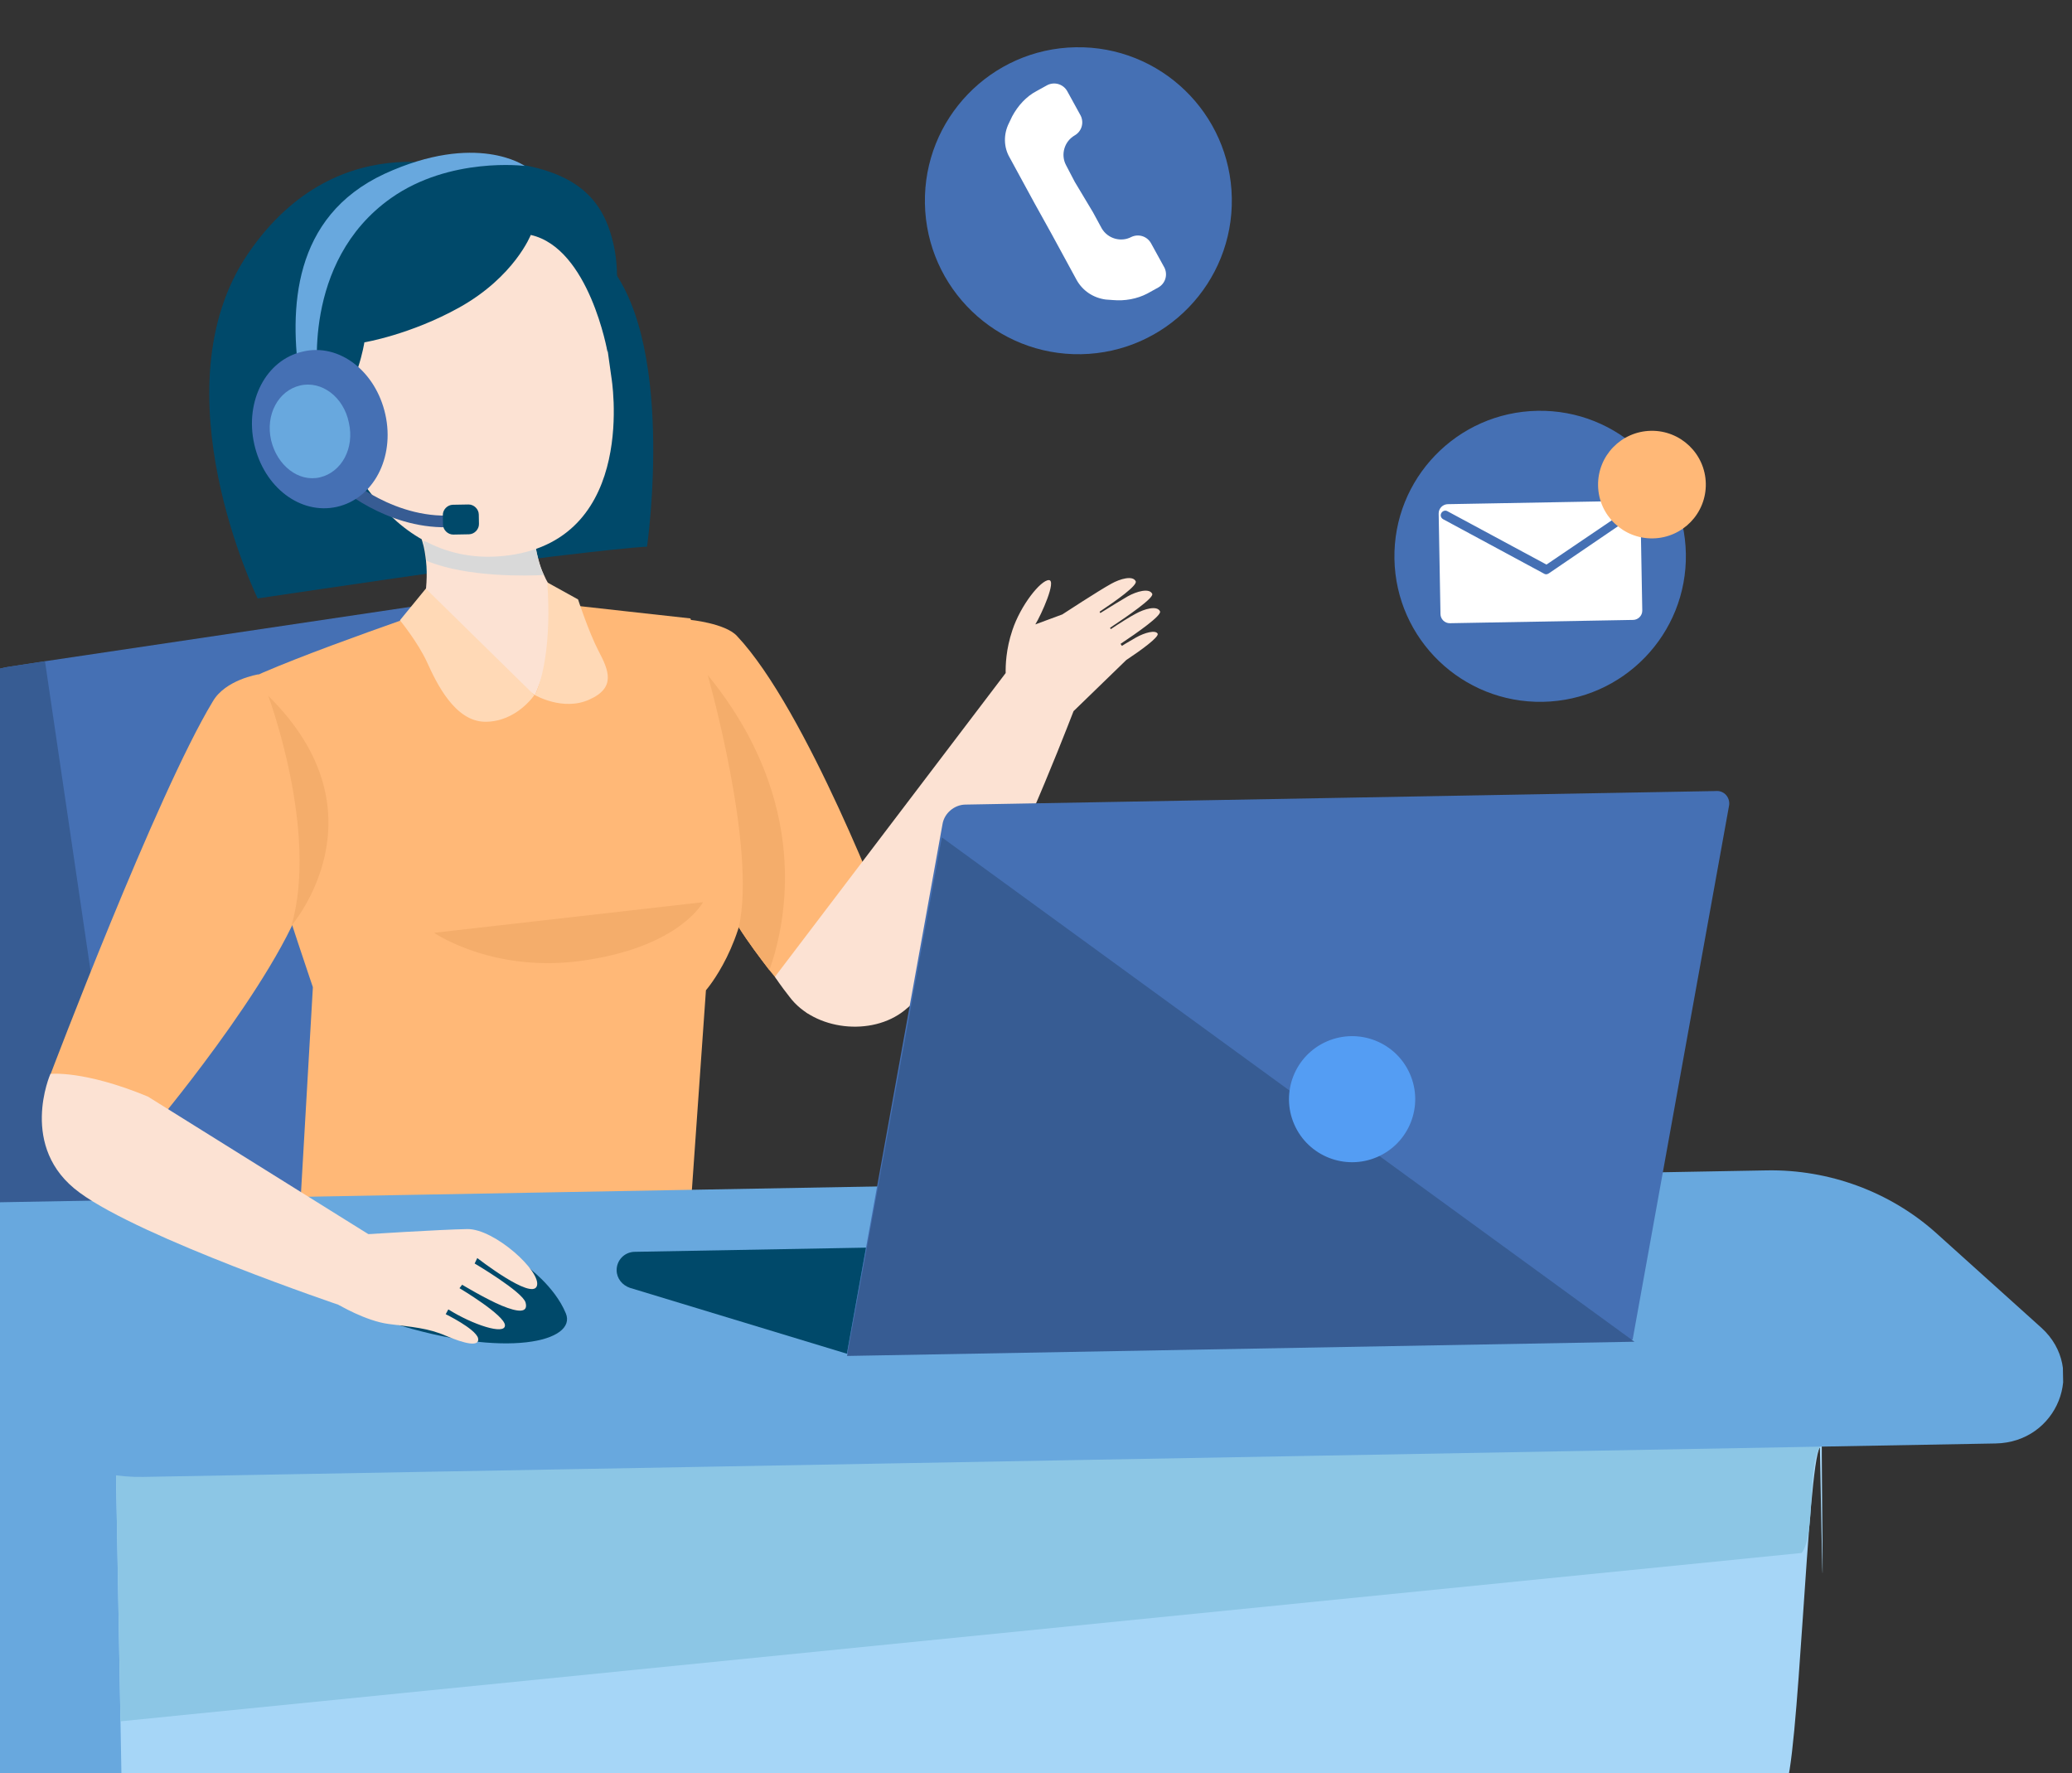 <svg width="305" height="261" viewBox="0 0 305 261" fill="none" xmlns="http://www.w3.org/2000/svg">
<rect x="0" y="0" width="305" height="261" fill="#333333" stroke="none"/>
<g clip-path="url(#clip0_1772_1562)">
<path d="M-2.908 301.066L-4.658 204.082L30.689 222.977L29.044 300.49L-2.908 301.066Z" fill="#68A8DE"/>
<path d="M159.144 52.132C171.619 51.906 181.549 41.611 181.324 29.136C181.099 16.661 170.803 6.73 158.328 6.956C145.853 7.181 135.923 17.476 136.148 29.951C136.373 42.426 146.669 52.357 159.144 52.132Z" fill="#4570B4"/>
<path d="M158.206 26.765L156.911 24.288C156.115 22.764 156.657 20.831 158.179 19.939C159.226 19.343 159.588 18.086 159.088 17.038L157.1 13.42C156.504 12.373 155.248 12.011 154.199 12.511L152.581 13.405C151.056 14.202 149.831 15.57 148.994 17.124L148.531 18.093C147.695 19.743 147.73 21.666 148.623 23.188L152.302 29.948L154.787 34.422L158.466 41.183C159.361 42.801 160.918 43.831 162.749 44.086L163.808 44.163C165.542 44.324 167.363 44.003 168.887 43.206L170.505 42.311C171.552 41.716 171.914 40.459 171.415 39.41L169.426 35.793C168.83 34.746 167.574 34.384 166.525 34.883C165.001 35.68 163.069 35.138 162.176 33.616L160.883 31.235L158.206 26.765Z" fill="white"/>
<path d="M268.18 212.418C268.083 212.62 268.648 254.953 267.891 213.022C266.042 215.749 264.753 260.61 262.702 263.241C195.701 348.549 18.748 309.598 18.748 309.598L16.936 209.172L267.839 204.643C267.74 204.645 268.837 210.112 268.18 212.418Z" fill="#A6D6F7"/>
<path d="M268.178 212.417C268.082 212.618 267.985 212.82 267.889 213.021C266.04 215.748 267.26 225.942 265.209 228.572L17.731 253.35L17.074 216.949L268.178 212.417Z" fill="#8CC6E5"/>
<path d="M130.718 136.086L118.864 149.169C118.864 149.169 116.321 146.622 113.254 142.786C111.821 140.917 110.184 138.751 108.744 136.483C106.79 133.426 105.131 130.064 104.071 126.691C100.67 115.38 101.532 91.222 101.532 91.222C101.532 91.222 106.737 91.727 108.469 93.591C118.757 104.478 130.718 136.086 130.718 136.086Z" fill="#FFB877"/>
<path d="M85.829 178.895L-1.069 180.463L-10.163 113.887C-11.201 106.224 -6.031 99.248 1.442 98.115L6.623 97.323L72.988 87.446L85.829 178.895Z" fill="#4570B4"/>
<path d="M63.042 89.922C63.042 89.922 34.939 99.508 33.482 101.829C32.025 104.15 46.056 145.297 46.056 145.297L44.077 179.551L101.609 178.512L103.915 145.749C103.915 145.749 109.985 138.856 110.183 127.679C110.381 116.502 101.629 91.022 101.629 91.022L81.505 88.791L63.042 89.922Z" fill="#FFB877"/>
<path d="M69.97 25.451C69.97 25.451 50.141 17.329 36.514 37.328C22.886 57.326 37.929 88.081 37.929 88.081C37.929 88.081 73.502 82.75 83.375 81.674C93.245 80.498 95.243 80.462 95.243 80.462C95.243 80.462 99.773 49.155 88.679 37.883C77.587 26.71 69.97 25.451 69.97 25.451Z" fill="#00496A"/>
<path d="M78.751 102.307L61.866 91.239C61.866 91.239 63.185 86.826 62.708 82.545C62.59 81.549 62.474 80.653 62.156 79.662C62.047 79.165 61.84 78.769 61.632 78.274L78.297 77.175C78.297 77.175 78.421 78.47 78.753 80.26C79.078 81.651 79.406 83.241 80.029 84.527C80.446 85.517 80.962 86.405 81.574 87.093C84.118 89.64 78.751 102.307 78.751 102.307Z" fill="#FCE2D3"/>
<path d="M80.03 84.627C77.935 84.764 68.747 85.03 62.807 82.543C62.69 81.548 62.574 80.652 62.256 79.66C62.256 79.66 73.468 80.854 78.853 80.258C78.978 81.653 79.406 83.241 80.03 84.627Z" fill="#D9D9D9"/>
<path d="M86.785 32.629L89.996 55.516C89.996 55.516 94.019 79.087 74.982 81.725C55.946 84.363 49.156 62.438 49.156 62.438L46.42 38.146C46.519 38.144 66.272 19.831 86.785 32.629Z" fill="#FCE2D3"/>
<path d="M78.129 34.581C78.129 34.581 75.742 40.71 67.631 45.246C60.41 49.267 53.636 50.387 53.636 50.387C53.636 50.387 52.654 56.889 49.03 60.945C49.03 60.945 42.42 48.993 44.83 38.574C47.239 28.156 60.632 22.826 72.438 23.71C84.244 24.595 88.616 28.806 90.238 35.66C91.961 42.512 89.431 51.836 89.431 51.836C89.431 51.836 86.757 36.521 78.129 34.581Z" fill="#00496A"/>
<path d="M46.842 55.996C46.842 55.996 44.23 38.585 57.548 29.167C66.23 23.025 77.246 24.422 77.246 24.422C77.246 24.422 70.16 19.362 56.584 25.593C43.011 31.923 42.556 45.499 44.147 56.145L46.844 56.096L46.842 55.996Z" fill="#68A8DE"/>
<path d="M18.808 180.108L-1.069 180.467L-10.164 113.891C-11.201 106.228 -6.032 99.251 1.441 98.118L6.623 97.327L18.808 180.108Z" fill="#375C93"/>
<path d="M65.817 77.602C56.728 77.766 49.823 71.606 49.517 71.312L50.693 69.994C50.794 70.092 58.31 76.84 67.483 75.776L67.715 77.568C67.116 77.579 66.416 77.591 65.817 77.602Z" fill="#375C93"/>
<path d="M293.759 212.456L21.081 217.378C13.789 217.509 6.743 214.644 1.854 209.445L-13.422 193.459C-19.328 187.281 -14.914 177.225 -6.124 177.066L260.061 172.262C269.251 172.096 278.203 175.426 284.905 181.391L300.546 195.474C307.15 201.54 302.848 212.292 293.759 212.456Z" fill="#68A8DE"/>
<path d="M167.224 93.829C166.73 94.137 165.938 94.551 165.148 95.064L164.943 94.768C167.411 93.127 171.061 90.568 170.751 89.975C170.335 89.084 168.447 89.617 167.161 90.339C166.369 90.752 164.887 91.677 163.505 92.6L163.401 92.402C165.869 90.761 169.916 87.995 169.606 87.401C169.19 86.511 167.301 87.044 166.015 87.766C165.125 88.281 163.445 89.308 161.963 90.233L161.86 90.035C164.328 88.395 167.485 86.143 167.174 85.55C166.758 84.66 164.87 85.192 163.584 85.914C161.704 86.946 156.372 90.434 156.372 90.434L152.401 91.902C153.275 90.49 155.581 85.36 154.382 85.382C153.183 85.403 150.252 89.048 149.02 92.761C148.071 95.572 148.015 97.967 148.035 99.064L114.071 143.771C114.071 143.771 114.894 145.053 116.223 146.725C119.909 151.647 128.318 152.592 133.144 148.714C136.886 145.654 139.91 141.609 142.735 137.567C148.191 129.887 156.118 109.592 158.027 104.67L165.785 97.147C167.957 95.712 170.62 93.768 170.411 93.273C170.1 92.68 168.51 93.108 167.224 93.829Z" fill="#FCE2D3"/>
<path d="M77.471 186.329C77.471 186.329 81.62 189.247 83.292 193.307C84.964 197.367 74.723 200.146 57.539 194.67C44.876 190.609 65.717 177.264 77.471 186.329Z" fill="#00496A"/>
<path d="M69.032 78.639L66.735 78.681C65.936 78.695 65.225 78.01 65.21 77.212L65.185 75.816C65.171 75.018 65.857 74.308 66.656 74.293L68.953 74.252C69.752 74.237 70.464 74.923 70.478 75.721L70.491 76.418L70.503 77.117C70.518 77.914 69.831 78.625 69.032 78.639Z" fill="#00496A"/>
<path d="M56.725 61.007C58.139 67.367 54.951 73.41 49.577 74.604C44.203 75.798 38.834 71.705 37.42 65.346C36.006 58.987 39.194 52.944 44.568 51.749C49.94 50.455 55.311 54.648 56.725 61.007Z" fill="#4570B4"/>
<path d="M51.352 62.199C52.219 65.974 50.284 69.5 47.101 70.256C43.917 71.012 40.774 68.475 39.908 64.799C39.041 61.024 40.975 57.498 44.159 56.742C47.343 55.986 50.584 58.421 51.352 62.199Z" fill="#68A8DE"/>
<path d="M38.032 99.253C38.032 99.253 33.15 100.039 31.31 103.265C23.063 116.881 7.422 158.165 7.422 158.165L23.429 164.86C23.429 164.86 43.869 140.349 45.56 128.846C47.251 117.343 38.032 99.253 38.032 99.253Z" fill="#FFB877"/>
<path d="M21.767 161.397L54.71 181.952L50.299 192.207C50.299 192.207 20.845 182.264 11.731 175.545C2.619 168.925 7.419 158.065 7.419 158.065C7.419 158.065 12.304 157.478 21.767 161.397Z" fill="#FCE2D3"/>
<path d="M53.806 181.669C53.806 181.669 64.784 180.972 68.779 180.9C72.774 180.828 79.783 187.186 79.022 189.295C78.261 191.403 70.255 185.163 70.255 185.163L69.87 185.968C69.87 185.968 76.939 190.13 77.367 191.719C77.795 193.307 76.194 193.136 73.878 192.181C71.563 191.225 68.028 189.094 68.028 189.094L67.637 189.6C67.637 189.6 74.303 193.57 74.33 195.066C74.357 196.562 69.532 194.953 65.995 192.722L65.608 193.427C65.608 193.427 69.942 195.544 70.367 196.933C70.692 198.324 68.384 197.767 65.665 196.619C63.047 195.469 60.646 195.313 57.241 194.875C53.836 194.438 49.796 192.017 49.796 192.017L53.806 181.669Z" fill="#FCE2D3"/>
<path d="M254.498 118.689L240.327 197.157L124.664 199.244L138.743 121.277C139.014 119.676 140.491 118.452 142.089 118.423L252.558 116.429C253.855 116.306 254.776 117.486 254.498 118.689Z" fill="#4570B4"/>
<path d="M124.664 199.247L92.716 189.548C91.61 189.169 90.793 188.186 90.771 186.99C90.744 185.494 91.921 184.275 93.419 184.248L127.479 183.633L124.664 199.247Z" fill="#00496A"/>
<path d="M39.486 102.418C39.486 102.418 46.94 122.335 42.895 136.275C42.893 136.175 57.186 119.856 39.486 102.418Z" fill="#F4AD6B"/>
<path d="M113.255 142.787C111.822 140.918 110.184 138.752 108.745 136.484C111.432 124.863 104.178 99.356 104.178 99.356C119.504 118.133 115.727 135.859 113.255 142.787Z" fill="#F4AD6B"/>
<path d="M138.644 123.251L240.59 197.482L124.691 199.574L138.644 123.251Z" fill="#375C93"/>
<path d="M202.72 170.296C207.429 168.261 209.595 162.8 207.557 158.098C205.52 153.397 200.051 151.234 195.341 153.269C190.632 155.304 188.466 160.765 190.504 165.467C192.541 170.168 198.011 172.331 202.72 170.296Z" fill="#549DF3"/>
<path d="M62.682 86.637L78.652 102.31C78.652 102.31 76.025 106.248 71.429 106.232C66.933 106.213 64.231 100.476 62.879 97.507C61.526 94.539 58.87 91.294 58.87 91.294L62.682 86.637Z" fill="#FFD9B6"/>
<path d="M78.752 102.309C78.752 102.309 82.892 104.728 86.757 102.962C90.722 101.195 89.576 98.622 88.127 95.855C86.679 93.088 85.092 88.228 85.092 88.228L80.551 85.716C80.551 85.716 81.539 96.173 78.752 102.309Z" fill="#FFD9B6"/>
<path d="M103.481 132.788L63.897 137.294C63.897 137.294 72.901 143.516 86.549 141.274C100.199 139.132 103.481 132.788 103.481 132.788Z" fill="#F4AD6B"/>
<path d="M227.098 103.298C238.944 103.084 248.374 93.322 248.161 81.494C247.947 69.666 238.171 60.251 226.325 60.464C214.478 60.678 205.048 70.44 205.262 82.268C205.475 94.096 215.251 103.512 227.098 103.298Z" fill="#4570B4"/>
<path d="M240.088 73.719L213.113 74.206C212.398 74.219 211.759 74.815 211.773 75.593L212.04 90.39C212.053 91.104 212.649 91.743 213.429 91.728L240.404 91.242C241.119 91.229 241.758 90.633 241.744 89.854L241.476 74.992C241.463 74.278 240.803 73.706 240.088 73.719ZM240.516 75.854L227.991 84.389C227.863 84.457 227.734 84.524 227.669 84.525C227.539 84.527 227.474 84.529 227.343 84.466L212.438 76.425C212.109 76.237 211.972 75.849 212.161 75.521C212.351 75.193 212.738 75.057 213.067 75.245L227.643 83.097L239.847 74.827C240.169 74.626 240.56 74.684 240.761 75.005C240.894 75.198 240.838 75.653 240.516 75.854Z" fill="white"/>
<path d="M243.309 79.243C247.689 79.164 251.175 75.555 251.096 71.182C251.017 66.809 247.403 63.329 243.024 63.408C238.644 63.487 235.158 67.096 235.237 71.468C235.316 75.841 238.93 79.322 243.309 79.243Z" fill="#FFB877"/>
</g>
<defs>
<clipPath id="clip0_1772_1562">
<rect width="340.317" height="260.525" fill="white" transform="translate(-40.227 6.691) rotate(-1.034)"/>
</clipPath>
</defs>
</svg>
